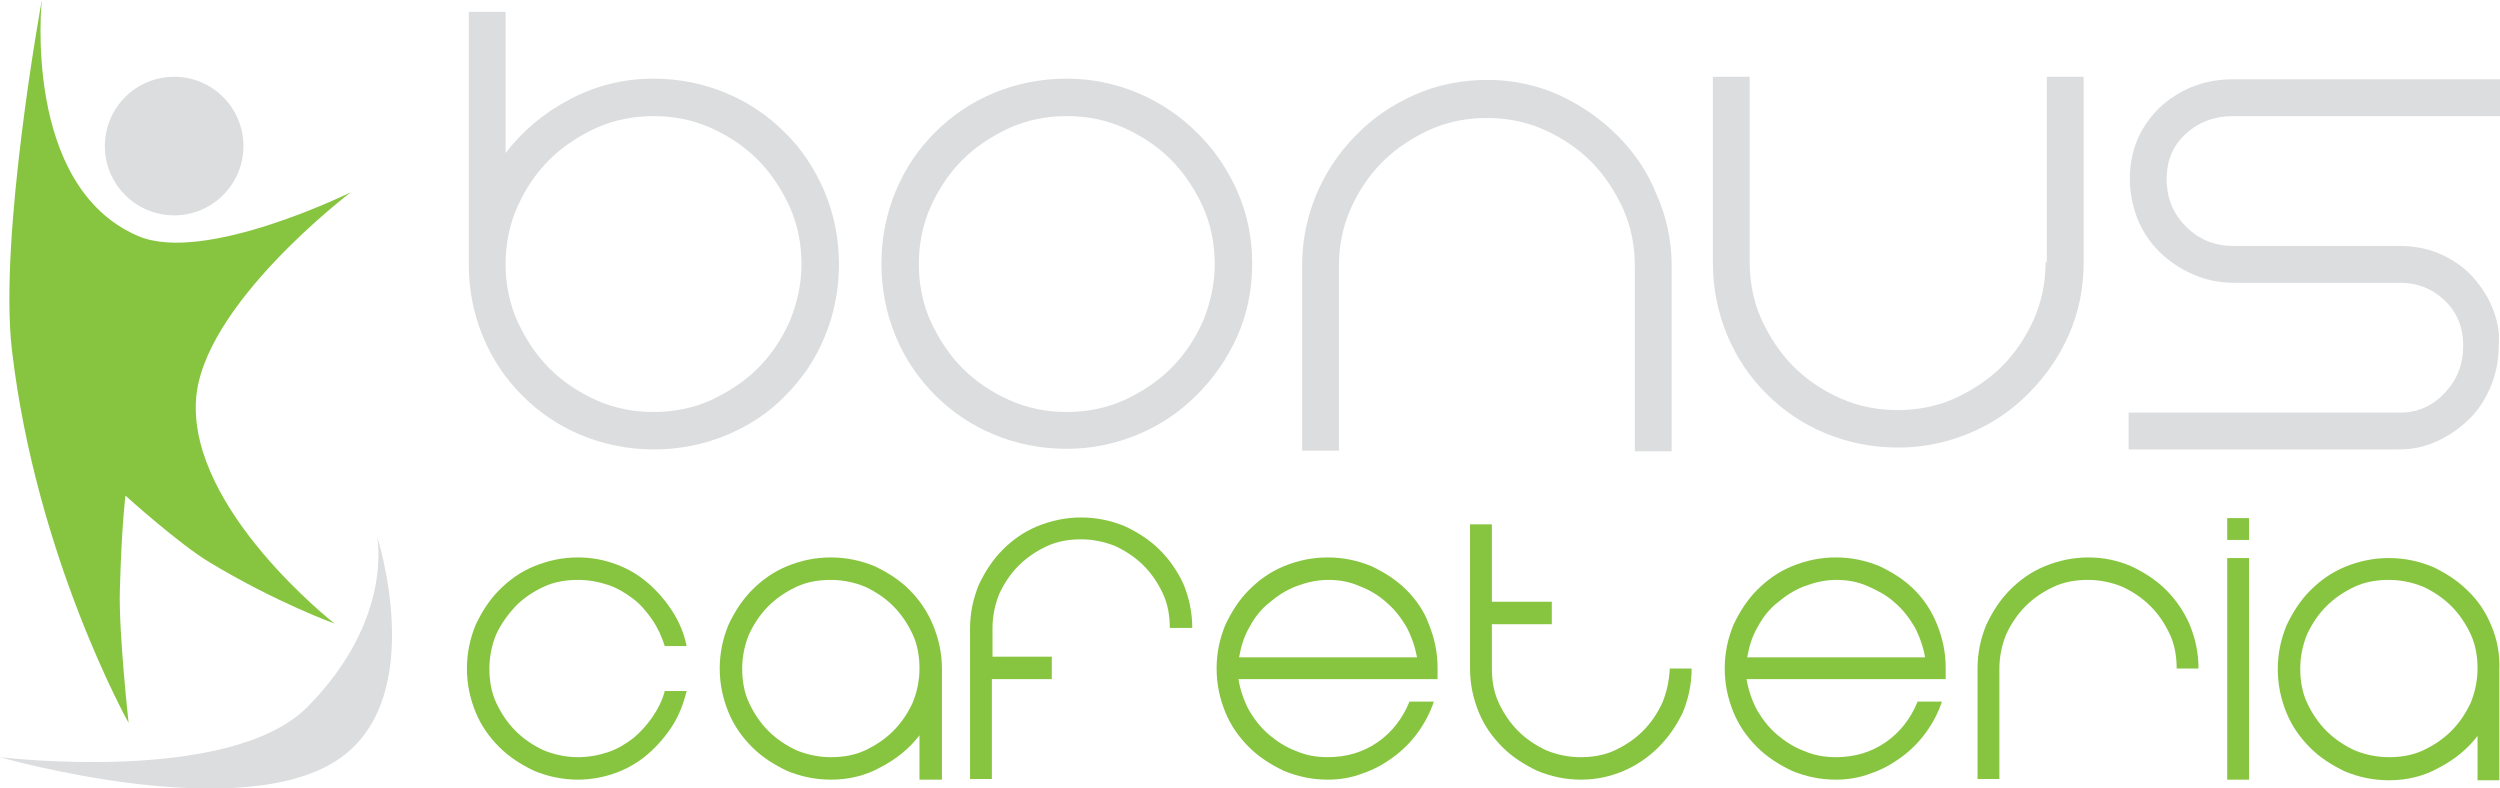 <?xml version="1.0" encoding="UTF-8"?> <!-- Generator: Adobe Illustrator 23.0.2, SVG Export Plug-In . SVG Version: 6.00 Build 0) --> <svg xmlns="http://www.w3.org/2000/svg" xmlns:xlink="http://www.w3.org/1999/xlink" version="1.1" id="Layer_1" x="0px" y="0px" viewBox="0 0 400.5 126.3" style="enable-background:new 0 0 400.5 126.3;" xml:space="preserve"> <style type="text/css"> .st0{fill:#DCDDDE;} .st1{fill:#87C540;} </style> <g> <path class="st0" d="M125.7,21.2c-2.7-2.7-5.8-4.8-9.4-6.3c-3.6-1.5-7.5-2.3-11.6-2.3c-4.8,0-9.2,1.1-13.4,3.3 c-4.2,2.2-7.6,5.1-10.3,8.6V1.9h-5.9v40.4c0,4.2,0.8,8.1,2.3,11.7c1.5,3.6,3.6,6.7,6.3,9.4c2.7,2.7,5.8,4.8,9.4,6.3 c3.6,1.5,7.5,2.3,11.7,2.3c4.1,0,8-0.8,11.6-2.3c3.6-1.5,6.8-3.6,9.4-6.3c2.7-2.7,4.8-5.8,6.3-9.4c1.5-3.6,2.3-7.5,2.3-11.7 c0-4.1-0.8-8-2.3-11.6C130.5,27,128.4,23.8,125.7,21.2z M126.5,51.5c-1.3,2.9-3,5.4-5.1,7.5c-2.1,2.1-4.7,3.8-7.5,5.1 c-2.9,1.3-6,1.9-9.2,1.9c-3.2,0-6.3-0.6-9.2-1.9c-2.9-1.3-5.4-3-7.5-5.1c-2.1-2.1-3.8-4.7-5.1-7.5c-1.3-2.9-1.9-6-1.9-9.2 c0-3.2,0.6-6.3,1.9-9.2c1.3-2.9,3-5.4,5.1-7.5c2.1-2.1,4.7-3.8,7.5-5.1c2.9-1.3,6-1.9,9.2-1.9c3.2,0,6.3,0.6,9.2,1.9 c2.9,1.3,5.4,3,7.5,5.1s3.8,4.7,5.1,7.5c1.3,2.9,1.9,6,1.9,9.2C128.4,45.5,127.7,48.6,126.5,51.5z"></path> <path class="st0" d="M191.7,21.2c-2.7-2.7-5.9-4.8-9.4-6.3c-3.6-1.5-7.4-2.3-11.4-2.3c-4.2,0-8.1,0.8-11.7,2.3 c-3.6,1.5-6.7,3.6-9.4,6.3c-2.7,2.7-4.8,5.8-6.3,9.4c-1.5,3.6-2.3,7.5-2.3,11.6c0,4.2,0.8,8.1,2.3,11.7c1.5,3.6,3.6,6.7,6.3,9.4 c2.7,2.7,5.8,4.8,9.4,6.3c3.6,1.5,7.5,2.3,11.7,2.3c4,0,7.8-0.8,11.4-2.3c3.6-1.5,6.7-3.6,9.4-6.3c2.7-2.7,4.9-5.8,6.5-9.4 c1.6-3.6,2.4-7.5,2.4-11.7c0-4.1-0.8-8-2.4-11.6C196.6,27,194.4,23.8,191.7,21.2z M192.7,51.5c-1.3,2.9-3,5.4-5.1,7.5 c-2.1,2.1-4.7,3.8-7.5,5.1c-2.9,1.3-6,1.9-9.2,1.9c-3.2,0-6.3-0.6-9.2-1.9c-2.9-1.3-5.4-3-7.5-5.1c-2.1-2.1-3.8-4.7-5.1-7.5 c-1.3-2.9-1.9-6-1.9-9.2c0-3.2,0.6-6.3,1.9-9.2c1.3-2.9,3-5.4,5.1-7.5c2.1-2.1,4.7-3.8,7.5-5.1c2.9-1.3,6-1.9,9.2-1.9 c3.2,0,6.3,0.6,9.2,1.9c2.9,1.3,5.4,3,7.5,5.1c2.1,2.1,3.8,4.7,5.1,7.5c1.3,2.9,1.9,6,1.9,9.2C194.6,45.5,193.9,48.6,192.7,51.5z"></path> <path class="st0" d="M259.1,21.7c-2.7-2.7-5.9-4.9-9.4-6.5c-3.6-1.6-7.4-2.4-11.4-2.4c-4.2,0-8.1,0.8-11.7,2.4 c-3.6,1.6-6.7,3.7-9.4,6.5c-2.7,2.7-4.8,5.9-6.3,9.4c-1.5,3.6-2.3,7.4-2.3,11.4v29.7h5.9V42.6c0-3.2,0.6-6.3,1.9-9.2 c1.3-2.9,3-5.4,5.1-7.5c2.1-2.1,4.7-3.8,7.5-5.1c2.9-1.3,6-1.9,9.2-1.9c3.2,0,6.3,0.6,9.2,1.9c2.9,1.3,5.4,3,7.5,5.1 c2.1,2.1,3.8,4.7,5.1,7.5c1.3,2.9,1.9,6,1.9,9.2v29.7h5.9V42.6c0-4-0.8-7.8-2.4-11.4C264,27.6,261.8,24.4,259.1,21.7z"></path> <path class="st0" d="M327.7,42c0,3.2-0.6,6.3-1.9,9.2c-1.3,2.9-3,5.4-5.1,7.5c-2.1,2.1-4.7,3.8-7.5,5.1c-2.9,1.3-6,1.9-9.2,1.9 c-3.2,0-6.3-0.6-9.2-1.9c-2.9-1.3-5.4-3-7.5-5.1c-2.1-2.1-3.8-4.7-5.1-7.5c-1.3-2.9-1.9-6-1.9-9.2V12.3h-5.9V42 c0,4.2,0.8,8.1,2.3,11.7c1.5,3.6,3.6,6.7,6.3,9.4c2.7,2.7,5.8,4.8,9.4,6.3c3.6,1.5,7.5,2.3,11.7,2.3c4,0,7.8-0.8,11.4-2.3 c3.6-1.5,6.7-3.6,9.4-6.3c2.7-2.7,4.9-5.8,6.5-9.4c1.6-3.6,2.4-7.5,2.4-11.7V12.3h-5.9V42z"></path> <path class="st0" d="M399.2,49.1c-0.8-1.9-2-3.6-3.4-5.1c-1.5-1.5-3.2-2.6-5.1-3.4c-1.9-0.8-4-1.2-6.2-1.2h-26.7 c-3,0-5.5-1-7.6-3.1c-2.1-2.1-3.1-4.6-3.1-7.6s1-5.4,3.1-7.3c2.1-1.9,4.6-2.8,7.6-2.8h42.8v-5.9h-42.8c-2.4,0-4.6,0.4-6.6,1.2 c-2,0.8-3.8,2-5.3,3.4c-1.5,1.5-2.7,3.2-3.5,5.1c-0.8,1.9-1.2,4-1.2,6.2c0,2.2,0.4,4.3,1.2,6.4c0.8,2,2,3.8,3.5,5.3 c1.5,1.5,3.3,2.7,5.3,3.6c2,0.9,4.2,1.4,6.6,1.4h26.7c2.7,0,5.1,0.9,7.1,2.8c2,1.9,3,4.3,3,7.3c0,3-1,5.5-3,7.6 c-2,2.1-4.4,3.1-7.1,3.1H341V72h43.4c2.2,0,4.3-0.5,6.2-1.4c1.9-0.9,3.6-2.1,5.1-3.6c1.5-1.5,2.6-3.3,3.4-5.3 c0.8-2,1.2-4.1,1.2-6.4C400.5,53.1,400,51,399.2,49.1z"></path> <circle class="st0" cx="27.9" cy="23.4" r="11.1"></circle> <path class="st0" d="M49.3,113.2C36.9,125.8,0,121.3,0,121.3s39.2,11.3,54.7,0c13.9-10.1,5.7-35.4,5.7-35.4S63.2,99.1,49.3,113.2z"></path> <g> <path class="st1" d="M82.6,97.1c1.3-1.3,2.8-2.3,4.5-3.1c1.7-0.8,3.6-1.1,5.5-1.1c1.7,0,3.3,0.3,4.8,0.8c1.5,0.5,2.8,1.3,4,2.2 c1.2,0.9,2.2,2.1,3.1,3.4c0.9,1.3,1.5,2.7,2,4.2h3.5c-0.4-2-1.2-3.9-2.3-5.6c-1.1-1.7-2.4-3.2-3.9-4.5c-1.5-1.3-3.2-2.3-5.1-3 s-3.9-1.1-6.1-1.1c-2.5,0-4.8,0.5-7,1.4c-2.2,0.9-4,2.2-5.6,3.8c-1.6,1.6-2.8,3.5-3.8,5.6c-0.9,2.2-1.4,4.5-1.4,7 c0,2.5,0.5,4.8,1.4,7c0.9,2.2,2.2,4,3.8,5.6c1.6,1.6,3.5,2.8,5.6,3.8c2.2,0.9,4.5,1.4,7,1.4c2.1,0,4.2-0.4,6.1-1.1 c1.9-0.7,3.6-1.7,5.1-3c1.5-1.3,2.8-2.8,3.9-4.5c1.1-1.7,1.8-3.6,2.3-5.6h-3.5c-0.4,1.5-1.1,2.9-2,4.2c-0.9,1.3-1.9,2.4-3.1,3.4 c-1.2,0.9-2.5,1.7-4,2.2c-1.5,0.5-3.1,0.8-4.8,0.8c-1.9,0-3.8-0.4-5.5-1.1c-1.7-0.8-3.2-1.8-4.5-3.1c-1.3-1.3-2.3-2.8-3.1-4.5 c-0.8-1.7-1.1-3.6-1.1-5.5s0.4-3.8,1.1-5.5C80.3,99.9,81.4,98.4,82.6,97.1z"></path> <path class="st1" d="M145.7,94.5c-1.6-1.6-3.5-2.8-5.6-3.8c-2.2-0.9-4.5-1.4-7-1.4c-2.5,0-4.8,0.5-7,1.4c-2.2,0.9-4,2.2-5.6,3.8 c-1.6,1.6-2.8,3.5-3.8,5.6c-0.9,2.2-1.4,4.5-1.4,7c0,2.5,0.5,4.8,1.4,7c0.9,2.2,2.2,4,3.8,5.6c1.6,1.6,3.5,2.8,5.6,3.8 c2.2,0.9,4.5,1.4,7,1.4c2.8,0,5.5-0.6,8-2c2.5-1.3,4.6-3,6.2-5.1v7.1h3.6v-17.7c0-2.5-0.5-4.8-1.4-7 C148.6,98,147.3,96.1,145.7,94.5z M146.2,112.6c-0.8,1.7-1.8,3.2-3.1,4.5c-1.3,1.3-2.8,2.3-4.5,3.1c-1.7,0.8-3.6,1.1-5.5,1.1 c-1.9,0-3.8-0.4-5.5-1.1c-1.7-0.8-3.2-1.8-4.5-3.1c-1.3-1.3-2.3-2.8-3.1-4.5c-0.8-1.7-1.1-3.6-1.1-5.5c0-1.9,0.4-3.8,1.1-5.5 c0.8-1.7,1.8-3.2,3.1-4.5c1.3-1.3,2.8-2.3,4.5-3.1c1.7-0.8,3.6-1.1,5.5-1.1c1.9,0,3.8,0.4,5.5,1.1c1.7,0.8,3.2,1.8,4.5,3.1 s2.3,2.8,3.1,4.5c0.8,1.7,1.1,3.6,1.1,5.5S146.9,110.9,146.2,112.6z"></path> <path class="st1" d="M185.8,88.1c-1.6-1.6-3.5-2.8-5.6-3.8c-2.2-0.9-4.5-1.4-7-1.4c-2.5,0-4.8,0.5-7,1.4c-2.2,0.9-4,2.2-5.6,3.8 c-1.6,1.6-2.8,3.5-3.8,5.6c-0.9,2.2-1.4,4.5-1.4,7v24.1h3.5v-16h9.6v-3.6H159v-4.6c0-1.9,0.4-3.8,1.1-5.5c0.8-1.7,1.8-3.2,3.1-4.5 c1.3-1.3,2.8-2.3,4.5-3.1c1.7-0.8,3.6-1.1,5.5-1.1c1.9,0,3.8,0.4,5.5,1.1c1.7,0.8,3.2,1.8,4.5,3.1c1.3,1.3,2.3,2.8,3.1,4.5 c0.8,1.7,1.1,3.6,1.1,5.5h3.6c0-2.5-0.5-4.8-1.4-7C188.7,91.6,187.4,89.7,185.8,88.1z"></path> <path class="st1" d="M225.3,94.5c-1.6-1.6-3.5-2.8-5.6-3.8c-2.2-0.9-4.5-1.4-7-1.4c-2.5,0-4.8,0.5-7,1.4c-2.2,0.9-4,2.2-5.6,3.8 c-1.6,1.6-2.8,3.5-3.8,5.6c-0.9,2.2-1.4,4.5-1.4,7c0,2.5,0.5,4.8,1.4,7c0.9,2.2,2.2,4,3.8,5.6c1.6,1.6,3.5,2.8,5.6,3.8 c2.2,0.9,4.5,1.4,7,1.4c1.9,0,3.8-0.3,5.6-1c1.8-0.6,3.4-1.5,4.9-2.6c1.5-1.1,2.8-2.4,3.9-3.9c1.1-1.5,2-3.2,2.6-5h-3.9 c-1.1,2.7-2.8,4.9-5.1,6.5c-2.3,1.6-5,2.4-8,2.4c-1.8,0-3.5-0.3-5.1-1c-1.6-0.6-3-1.5-4.3-2.6c-1.3-1.1-2.3-2.4-3.2-3.9 c-0.8-1.5-1.4-3.2-1.7-5h31.9v-1.8c0-2.5-0.5-4.8-1.4-7C228.2,98,226.9,96.1,225.3,94.5z M198.5,105.3c0.3-1.7,0.8-3.4,1.7-4.9 c0.8-1.5,1.9-2.9,3.2-3.9c1.3-1.1,2.7-2,4.3-2.6c1.6-0.6,3.3-1,5.1-1c1.8,0,3.4,0.3,5,1c1.6,0.6,3.1,1.5,4.3,2.6 c1.3,1.1,2.3,2.4,3.2,3.9c0.8,1.5,1.4,3.2,1.7,4.9H198.5z"></path> <path class="st1" d="M266.3,112.6c-0.8,1.7-1.8,3.2-3.1,4.5s-2.8,2.3-4.5,3.1s-3.6,1.1-5.5,1.1c-1.9,0-3.8-0.4-5.5-1.1 c-1.7-0.8-3.2-1.8-4.5-3.1s-2.3-2.8-3.1-4.5c-0.8-1.7-1.1-3.6-1.1-5.5V100h9.6v-3.6H239V84h-3.5v23.1c0,2.5,0.5,4.8,1.4,7 c0.9,2.2,2.2,4,3.8,5.6c1.6,1.6,3.5,2.8,5.6,3.8c2.2,0.9,4.5,1.4,7,1.4c2.4,0,4.7-0.5,6.8-1.4s4-2.2,5.6-3.8 c1.6-1.6,2.9-3.5,3.9-5.6c0.9-2.2,1.4-4.5,1.4-7h-3.5C267.4,109.1,267,110.9,266.3,112.6z"></path> <path class="st1" d="M306.7,94.5c-1.6-1.6-3.5-2.8-5.6-3.8c-2.2-0.9-4.5-1.4-7-1.4c-2.5,0-4.8,0.5-7,1.4c-2.2,0.9-4,2.2-5.6,3.8 c-1.6,1.6-2.8,3.5-3.8,5.6c-0.9,2.2-1.4,4.5-1.4,7c0,2.5,0.5,4.8,1.4,7c0.9,2.2,2.2,4,3.8,5.6c1.6,1.6,3.5,2.8,5.6,3.8 c2.2,0.9,4.5,1.4,7,1.4c1.9,0,3.8-0.3,5.6-1c1.8-0.6,3.4-1.5,4.9-2.6c1.5-1.1,2.8-2.4,3.9-3.9c1.1-1.5,2-3.2,2.6-5h-3.9 c-1.1,2.7-2.8,4.9-5.1,6.5c-2.3,1.6-5,2.4-8,2.4c-1.8,0-3.5-0.3-5.1-1c-1.6-0.6-3-1.5-4.3-2.6c-1.3-1.1-2.3-2.4-3.2-3.9 c-0.8-1.5-1.4-3.2-1.7-5h31.9v-1.8c0-2.5-0.5-4.8-1.4-7C309.5,98,308.3,96.1,306.7,94.5z M279.9,105.3c0.3-1.7,0.8-3.4,1.7-4.9 c0.8-1.5,1.9-2.9,3.2-3.9c1.3-1.1,2.7-2,4.3-2.6c1.6-0.6,3.3-1,5.1-1c1.8,0,3.4,0.3,5,1s3.1,1.5,4.3,2.6c1.3,1.1,2.3,2.4,3.2,3.9 c0.8,1.5,1.4,3.2,1.7,4.9H279.9z"></path> <path class="st1" d="M347,94.5c-1.6-1.6-3.5-2.8-5.6-3.8c-2.1-0.9-4.4-1.4-6.8-1.4c-2.5,0-4.8,0.5-7,1.4c-2.2,0.9-4,2.2-5.6,3.8 c-1.6,1.6-2.8,3.5-3.8,5.6c-0.9,2.2-1.4,4.5-1.4,7v17.7h3.5v-17.7c0-1.9,0.4-3.8,1.1-5.5c0.8-1.7,1.8-3.2,3.1-4.5 c1.3-1.3,2.8-2.3,4.5-3.1c1.7-0.8,3.6-1.1,5.5-1.1c1.9,0,3.8,0.4,5.5,1.1c1.7,0.8,3.2,1.8,4.5,3.1c1.3,1.3,2.3,2.8,3.1,4.5 c0.8,1.7,1.1,3.6,1.1,5.5h3.5c0-2.5-0.5-4.8-1.4-7C349.9,98,348.6,96.1,347,94.5z"></path> <rect x="356.8" y="83" class="st1" width="3.5" height="3.5"></rect> <rect x="356.8" y="89.4" class="st1" width="3.5" height="35.5"></rect> <path class="st1" d="M399.1,100.2c-0.9-2.2-2.2-4.1-3.8-5.6c-1.6-1.6-3.5-2.8-5.6-3.8c-2.2-0.9-4.5-1.4-7-1.4 c-2.5,0-4.8,0.5-7,1.4c-2.2,0.9-4,2.2-5.6,3.8c-1.6,1.6-2.8,3.5-3.8,5.6c-0.9,2.2-1.4,4.5-1.4,7c0,2.5,0.5,4.8,1.4,7 c0.9,2.2,2.2,4,3.8,5.6c1.6,1.6,3.5,2.8,5.6,3.8c2.2,0.9,4.5,1.4,7,1.4c2.8,0,5.5-0.6,8-2c2.5-1.3,4.6-3,6.2-5.1v7.1h3.5v-17.7 C400.5,104.7,400,102.3,399.1,100.2z M395.8,112.6c-0.8,1.7-1.8,3.2-3.1,4.5c-1.3,1.3-2.8,2.3-4.5,3.1c-1.7,0.8-3.6,1.1-5.5,1.1 c-1.9,0-3.8-0.4-5.5-1.1c-1.7-0.8-3.2-1.8-4.5-3.1c-1.3-1.3-2.3-2.8-3.1-4.5c-0.8-1.7-1.1-3.6-1.1-5.5c0-1.9,0.4-3.8,1.1-5.5 c0.8-1.7,1.8-3.2,3.1-4.5c1.3-1.3,2.8-2.3,4.5-3.1c1.7-0.8,3.6-1.1,5.5-1.1c1.9,0,3.8,0.4,5.5,1.1c1.7,0.8,3.2,1.8,4.5,3.1 c1.3,1.3,2.3,2.8,3.1,4.5c0.8,1.7,1.1,3.6,1.1,5.5S396.5,110.9,395.8,112.6z"></path> <path class="st1" d="M56.2,30.8c0,0-23.5,11.6-34.1,7C3.5,29.8,6.7,0,6.7,0s-6.9,37.7-4.8,56c3.9,33.4,18.7,59.8,18.7,59.8 s-1.6-14.6-1.4-21.2c0.3-10.8,0.9-15.2,0.9-15.2s8.5,7.7,13.5,10.7c10.8,6.5,20,9.8,20,9.8S30.3,81.7,31.4,64.1 C32.3,48.9,56.2,30.8,56.2,30.8z"></path> </g> </g> </svg> 